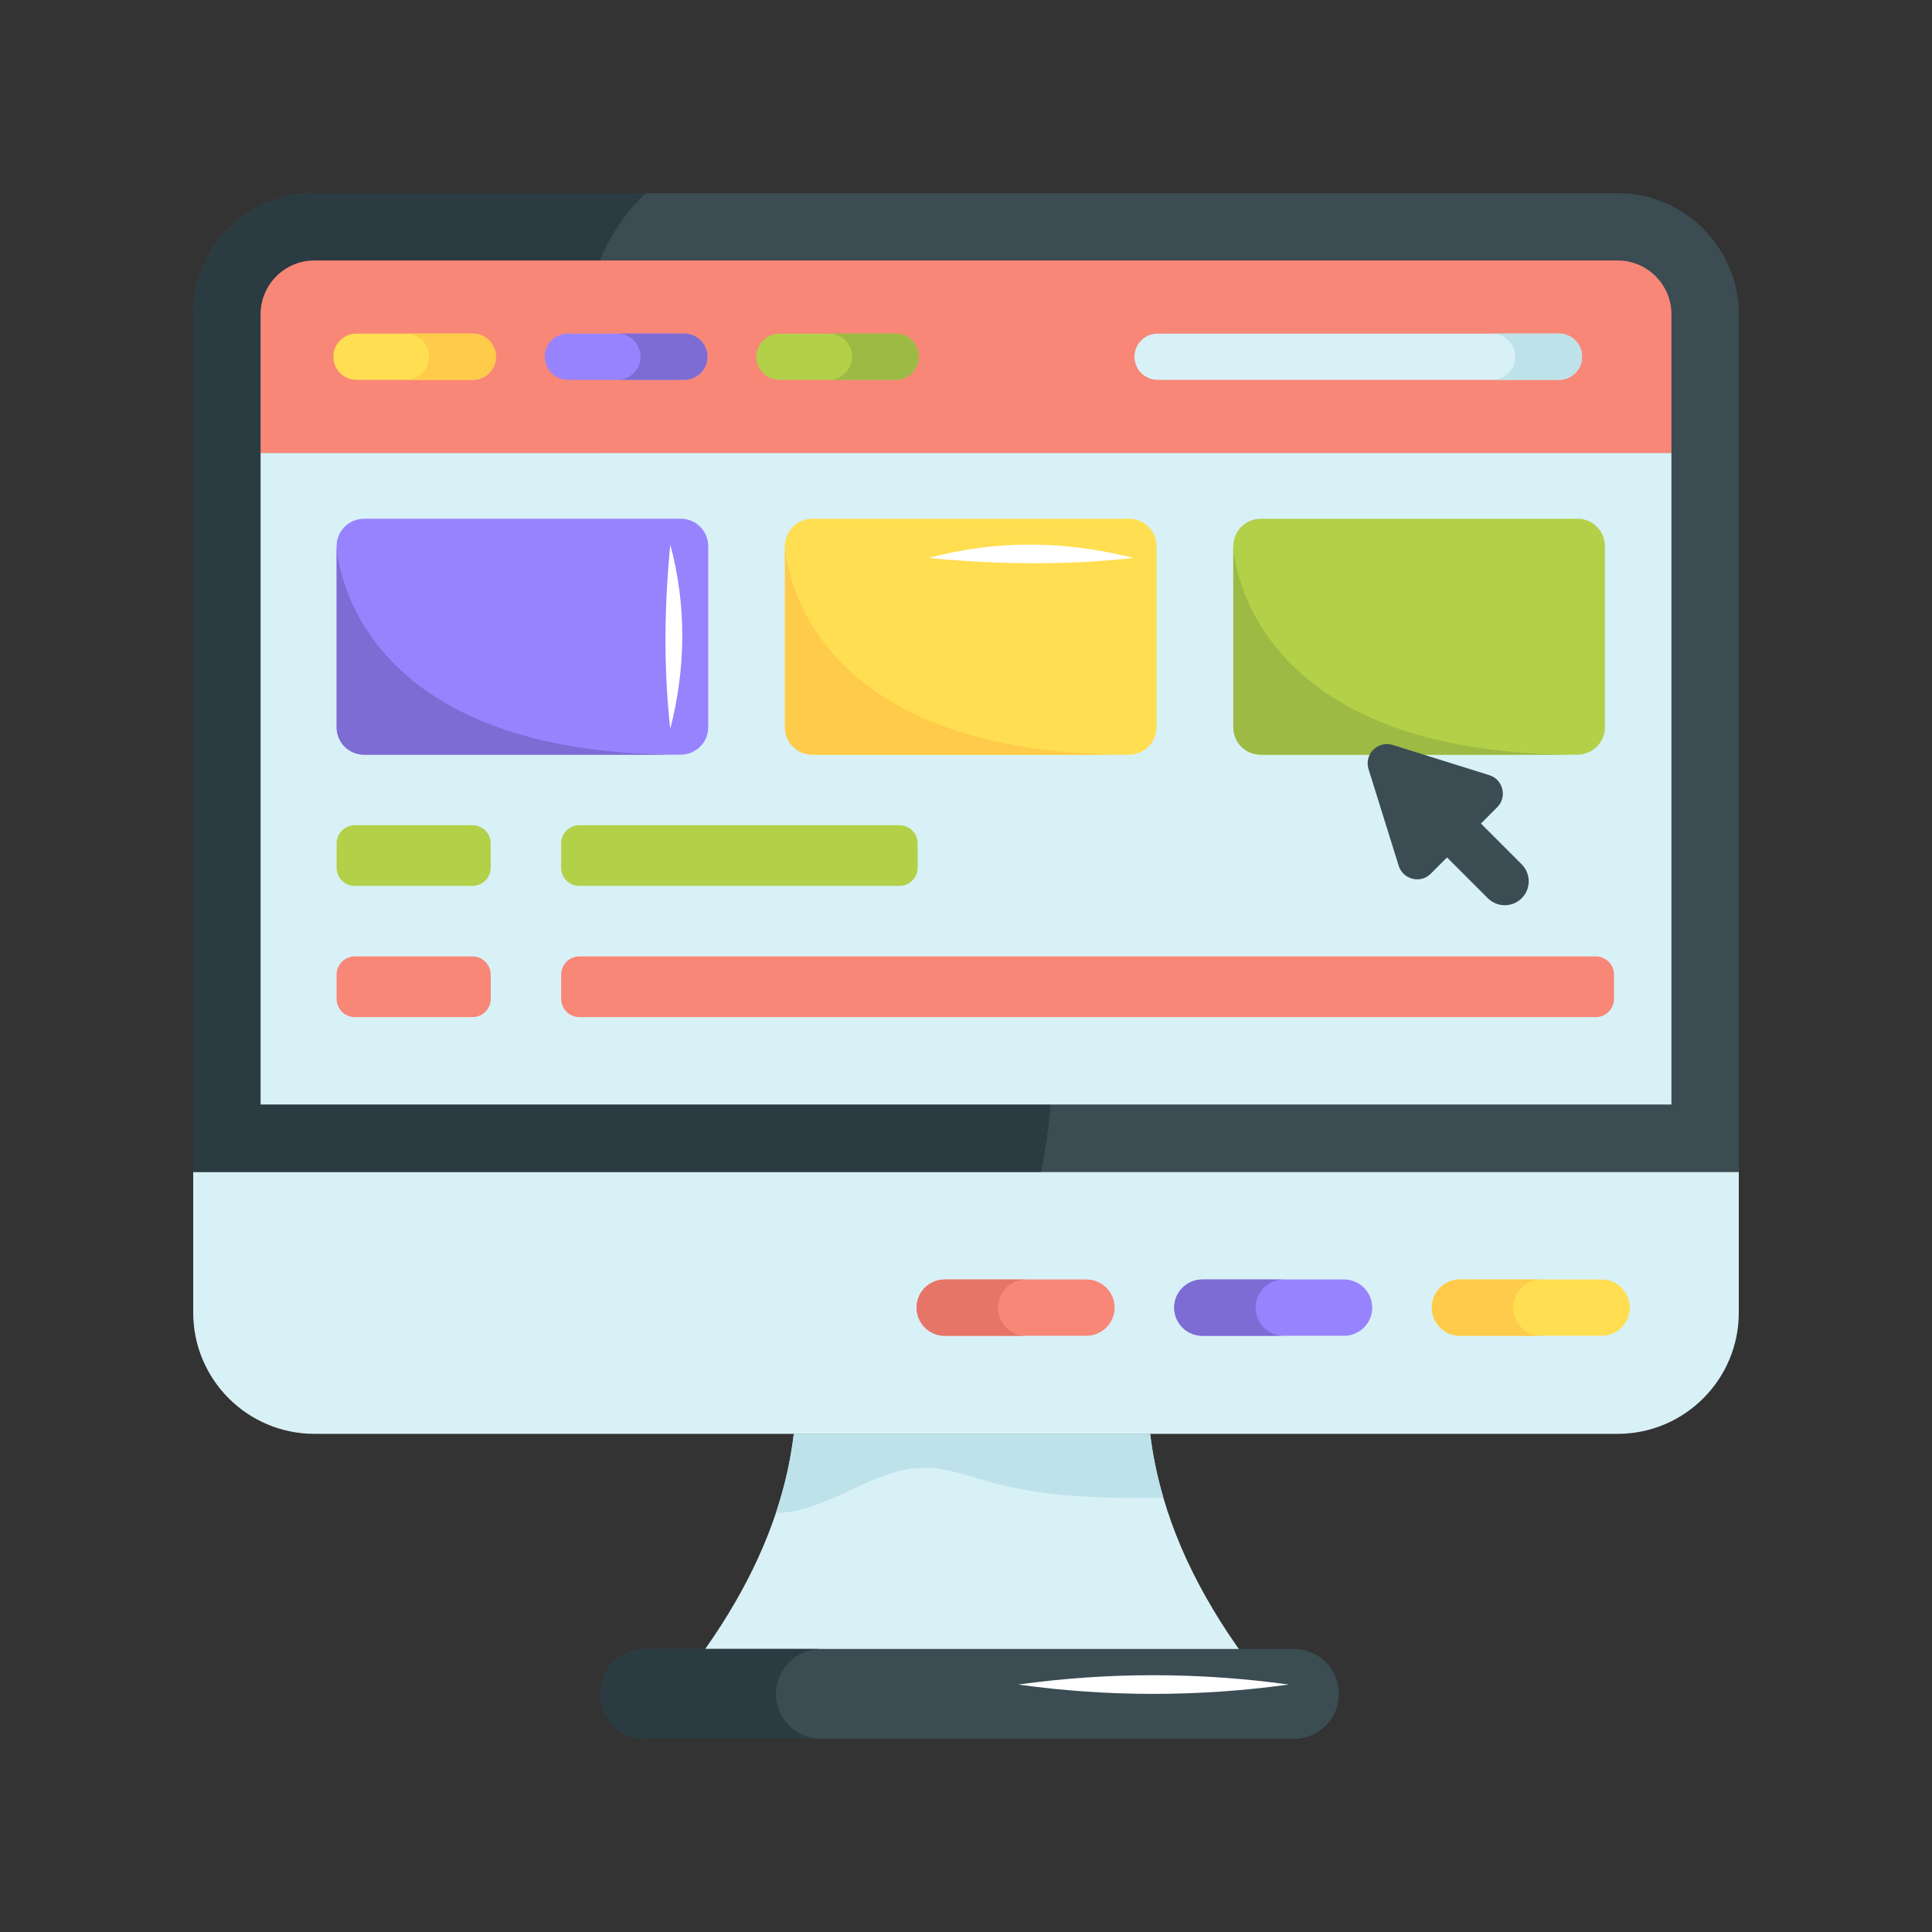 <svg id="Layer_1" enable-background="new 0 0 1000 1000" viewBox="0 0 1000 1000" xmlns="http://www.w3.org/2000/svg"><rect x="0" y="0" width="1000" height="1000" fill="#333333" stroke="none"/><g><g><g><g><g><g><g><g><g><g><g><g><path d="m900 606.56v72.86c0 34.63-28.12 62.74-62.74 62.74h-674.51c-34.63 0-62.75-28.12-62.75-62.74v-72.86z" fill="#d8f1f7"/><path d="m900 162.69v443.87h-800v-443.87c0-34.62 28.12-62.69 62.75-62.69h674.5c34.62 0 62.75 28.06 62.75 62.69z" fill="#3b4c53"/><path d="m542.75 582.25c-.94 8.13-2.25 16.25-3.88 24.31h-438.87v-443.87c0-34.62 28.12-62.69 62.75-62.69h171.62c-31.62 29-40.69 80.81-26.44 122.75 16.69 49 57.44 117.5 100.56 146.06 42.63 28.12 91.19 52.44 116.62 96.69 19.95 34.75 22.39 77 17.64 116.75z" fill="#2a3c42"/><path d="m659 876.75h-311.81c25.87-31.25 44-62.44 54.44-93.69 4.56-13.63 7.63-27.25 9.25-40.88h184.44c1.31 11.06 3.63 22.13 6.88 33.19 9.86 33.75 28.86 67.57 56.8 101.38z" fill="#d8f1f7"/></g><path d="m602.19 775.37c-30.44.19-61.25-.19-90.5-8.44-10.75-3-21.44-7.13-32.63-7.19-14.25-.13-27.56 6.25-40.44 12.31-10.25 4.75-20.88 9.56-32.25 10.81-1.5.12-3.06.25-4.75.19 4.56-13.63 7.63-27.25 9.25-40.88h184.44c1.32 11.08 3.63 22.14 6.88 33.2z" fill="#bee2ea"/></g><path d="m693.03 876.75c0 6.44-2.62 12.25-6.81 16.44-4.19 4.25-10.06 6.81-16.44 6.81h-335.69c-12.88 0-23.31-10.37-23.31-23.25 0-6.44 2.62-12.19 6.81-16.44 4.25-4.19 10.06-6.81 16.5-6.81h335.69c12.81 0 23.25 10.44 23.25 23.25z" fill="#3b4c53"/><path d="m424.94 900h-90.88c-12.87 0-23.31-10.37-23.31-23.25 0-6.44 2.62-12.19 6.81-16.44 4.25-4.19 10.06-6.81 16.5-6.81h90.88c-6.44 0-12.25 2.63-16.5 6.81-4.19 4.25-6.81 10-6.81 16.44 0 12.88 10.43 23.25 23.31 23.25z" fill="#2a3c42"/></g><path d="m667.03 871.92c-46.38 6.42-93.59 6.47-139.96 0 46.37-6.48 93.59-6.42 139.96 0z" fill="#fff"/></g><g><g><path d="m741.1 676.82c0-8.05 6.53-14.57 14.57-14.57h73.35c8.05 0 14.57 6.53 14.57 14.57 0 8.05-6.53 14.57-14.57 14.57h-73.35c-8.04 0-14.57-6.52-14.57-14.57z" fill="#ffde51"/></g><g><path d="m797.76 691.41h-42.07c-8.1 0-14.62-6.52-14.62-14.62 0-8 6.52-14.52 14.62-14.52h42.07c-8 0-14.52 6.52-14.52 14.52 0 8.1 6.52 14.62 14.52 14.62z" fill="#ffcb4a"/></g></g><g><g><g><path d="m607.77 676.82c0-8.05 6.53-14.57 14.57-14.57h73.35c8.05 0 14.57 6.53 14.57 14.57 0 8.05-6.53 14.57-14.57 14.57h-73.35c-8.05 0-14.57-6.52-14.57-14.57z" fill="#9783fe"/></g></g><g><g><path d="m664.43 691.41h-42.07c-8.1 0-14.62-6.52-14.62-14.62 0-8 6.52-14.52 14.62-14.52h42.07c-8 0-14.52 6.52-14.52 14.52 0 8.1 6.52 14.62 14.52 14.62z" fill="#7d6cd4"/></g></g></g><g><g><path d="m474.43 676.82c0-8.05 6.53-14.57 14.57-14.57h73.35c8.05 0 14.57 6.53 14.57 14.57 0 8.05-6.53 14.57-14.57 14.57h-73.35c-8.04 0-14.57-6.52-14.57-14.57z" fill="#f88778"/></g><g><path d="m531.09 691.41h-42.07c-8.1 0-14.62-6.52-14.62-14.62 0-8 6.52-14.52 14.62-14.52h42.07c-8 0-14.52 6.52-14.52 14.52 0 8.1 6.52 14.62 14.52 14.62z" fill="#e67567"/></g></g></g></g></g></g></g><g><path d="m134.88 234.44h730.25v337.25h-730.25z" fill="#d8f1f7"/><path d="m865.13 234.45v-71.76c0-15.37-12.5-27.87-27.88-27.87h-674.5c-15.38 0-27.88 12.5-27.88 27.87v71.76z" fill="#f88778"/></g><g><g><g><path d="m256.68 184.64c0 6.61-5.36 11.96-11.96 11.96h-60.22c-6.6 0-11.96-5.36-11.96-11.96 0-6.61 5.36-11.96 11.96-11.96h60.22c6.6 0 11.96 5.36 11.96 11.96z" fill="#ffde51"/></g><g><path d="m210.16 172.66h34.54c6.65 0 12 5.35 12 12 0 6.57-5.35 11.92-12 11.92h-34.54c6.57 0 11.92-5.35 11.92-11.92 0-6.64-5.36-12-11.92-12z" fill="#ffcb4a"/></g></g><g><g><g><path d="m366.14 184.64c0 6.61-5.36 11.96-11.96 11.96h-60.22c-6.6 0-11.96-5.36-11.96-11.96s5.36-11.96 11.96-11.96h60.22c6.6 0 11.96 5.36 11.96 11.96z" fill="#9783fe"/></g></g><g><g><path d="m319.62 172.66h34.54c6.65 0 12 5.35 12 12 0 6.57-5.35 11.92-12 11.92h-34.54c6.57 0 11.92-5.35 11.92-11.92 0-6.64-5.35-12-11.92-12z" fill="#7d6cd4"/></g></g></g><g><g><path d="m475.61 184.64c0 6.61-5.36 11.96-11.96 11.96h-60.22c-6.6 0-11.96-5.36-11.96-11.96s5.36-11.96 11.96-11.96h60.22c6.6 0 11.96 5.36 11.96 11.96z" fill="#b3d049"/></g><g><path d="m429.09 172.66h34.54c6.65 0 12 5.35 12 12 0 6.57-5.35 11.92-12 11.92h-34.54c6.57 0 11.92-5.35 11.92-11.92 0-6.64-5.35-12-11.92-12z" fill="#9dba44"/></g></g></g><g><g><path d="m818.87 184.64c0 6.61-5.36 11.96-11.96 11.96h-207.74c-6.6 0-11.96-5.36-11.96-11.96 0-6.61 5.36-11.96 11.96-11.96h207.74c6.6 0 11.96 5.36 11.96 11.96z" fill="#d8f1f7"/></g><g><path d="m772.35 172.66h34.54c6.65 0 12 5.35 12 12 0 6.57-5.35 11.92-12 11.92h-34.54c6.57 0 11.92-5.35 11.92-11.92 0-6.64-5.35-12-11.92-12z" fill="#bee2ea"/></g></g></g><path d="m366.57 282.69v93.72c0 7.84-6.35 14.19-14.19 14.19h-163.96c-7.84 0-14.19-6.35-14.19-14.19v-93.72c0-7.84 6.35-14.19 14.19-14.19h163.96c7.83-.01 14.19 6.35 14.19 14.19z" fill="#9783fe"/><path d="m598.63 282.69v93.72c0 7.84-6.35 14.19-14.19 14.19h-163.96c-7.84 0-14.19-6.35-14.19-14.19v-93.72c0-7.84 6.35-14.19 14.19-14.19h163.96c7.84-.01 14.19 6.35 14.19 14.19z" fill="#ffde51"/><path d="m830.7 282.69v93.72c0 7.84-6.35 14.19-14.19 14.19h-163.96c-7.84 0-14.19-6.35-14.19-14.19v-93.72c0-7.84 6.35-14.19 14.19-14.19h163.95c7.84-.01 14.2 6.35 14.2 14.19z" fill="#b3d049"/><path d="m352.38 390.63h-163.94c-7.88 0-14.19-6.37-14.19-14.19v-93.75s3.13 107.94 178.13 107.94z" fill="#7d6cd4"/><path d="m584.41 390.63h-163.93c-7.88 0-14.19-6.37-14.19-14.19v-93.75s3.12 107.94 178.12 107.94z" fill="#ffcb4a"/><path d="m816.48 390.63h-163.94c-7.88 0-14.19-6.37-14.19-14.19v-93.75s3.13 107.94 178.13 107.94z" fill="#9dba44"/><g><g><path d="m244.56 458.54h-60.9c-5.21 0-9.44-4.23-9.44-9.44v-12.53c0-5.21 4.23-9.44 9.44-9.44h60.9c5.21 0 9.44 4.23 9.44 9.44v12.53c0 5.21-4.23 9.44-9.44 9.44z" fill="#b3d049"/></g><g><path d="m465.56 458.54h-165.68c-5.21 0-9.44-4.23-9.44-9.44v-12.53c0-5.21 4.23-9.44 9.44-9.44h165.67c5.21 0 9.44 4.23 9.44 9.44v12.53c.01 5.21-4.22 9.44-9.43 9.44z" fill="#b3d049"/></g></g><g><g><path d="m244.56 526.45h-60.9c-5.21 0-9.44-4.23-9.44-9.44v-12.53c0-5.21 4.23-9.44 9.44-9.44h60.9c5.21 0 9.44 4.23 9.44 9.44v12.53c0 5.21-4.23 9.44-9.44 9.44z" fill="#f88778"/></g><g><path d="m825.98 526.45h-526.1c-5.21 0-9.44-4.23-9.44-9.44v-12.53c0-5.21 4.23-9.44 9.44-9.44h526.09c5.21 0 9.44 4.23 9.44 9.44v12.53c.01 5.21-4.22 9.44-9.43 9.44z" fill="#f88778"/></g></g></g><g fill="#3b4c53"><path d="m743.06 402.8 44.55 44.55c4.86 4.86 4.86 12.73.05 17.55-4.86 4.86-12.73 4.86-17.59 0l-44.55-44.55z"/><path d="m774.94 417.86-34.35 34.35c-5.32 5.32-14.39 3.09-16.63-4.1l-15.6-49.99c-2.41-7.71 4.84-14.94 12.54-12.53l49.95 15.63c7.18 2.26 9.41 11.32 4.09 16.64z"/></g><g fill="#fff"><path d="m480.72 288.8c35-9.43 70.83-9 105.85 0-35.28 3.92-70.56 3.38-105.85 0z"/><path d="m346.93 281.89c8.49 31.52 8.1 63.79 0 95.32-3.53-31.78-3.05-63.54 0-95.32z"/></g></g></svg>